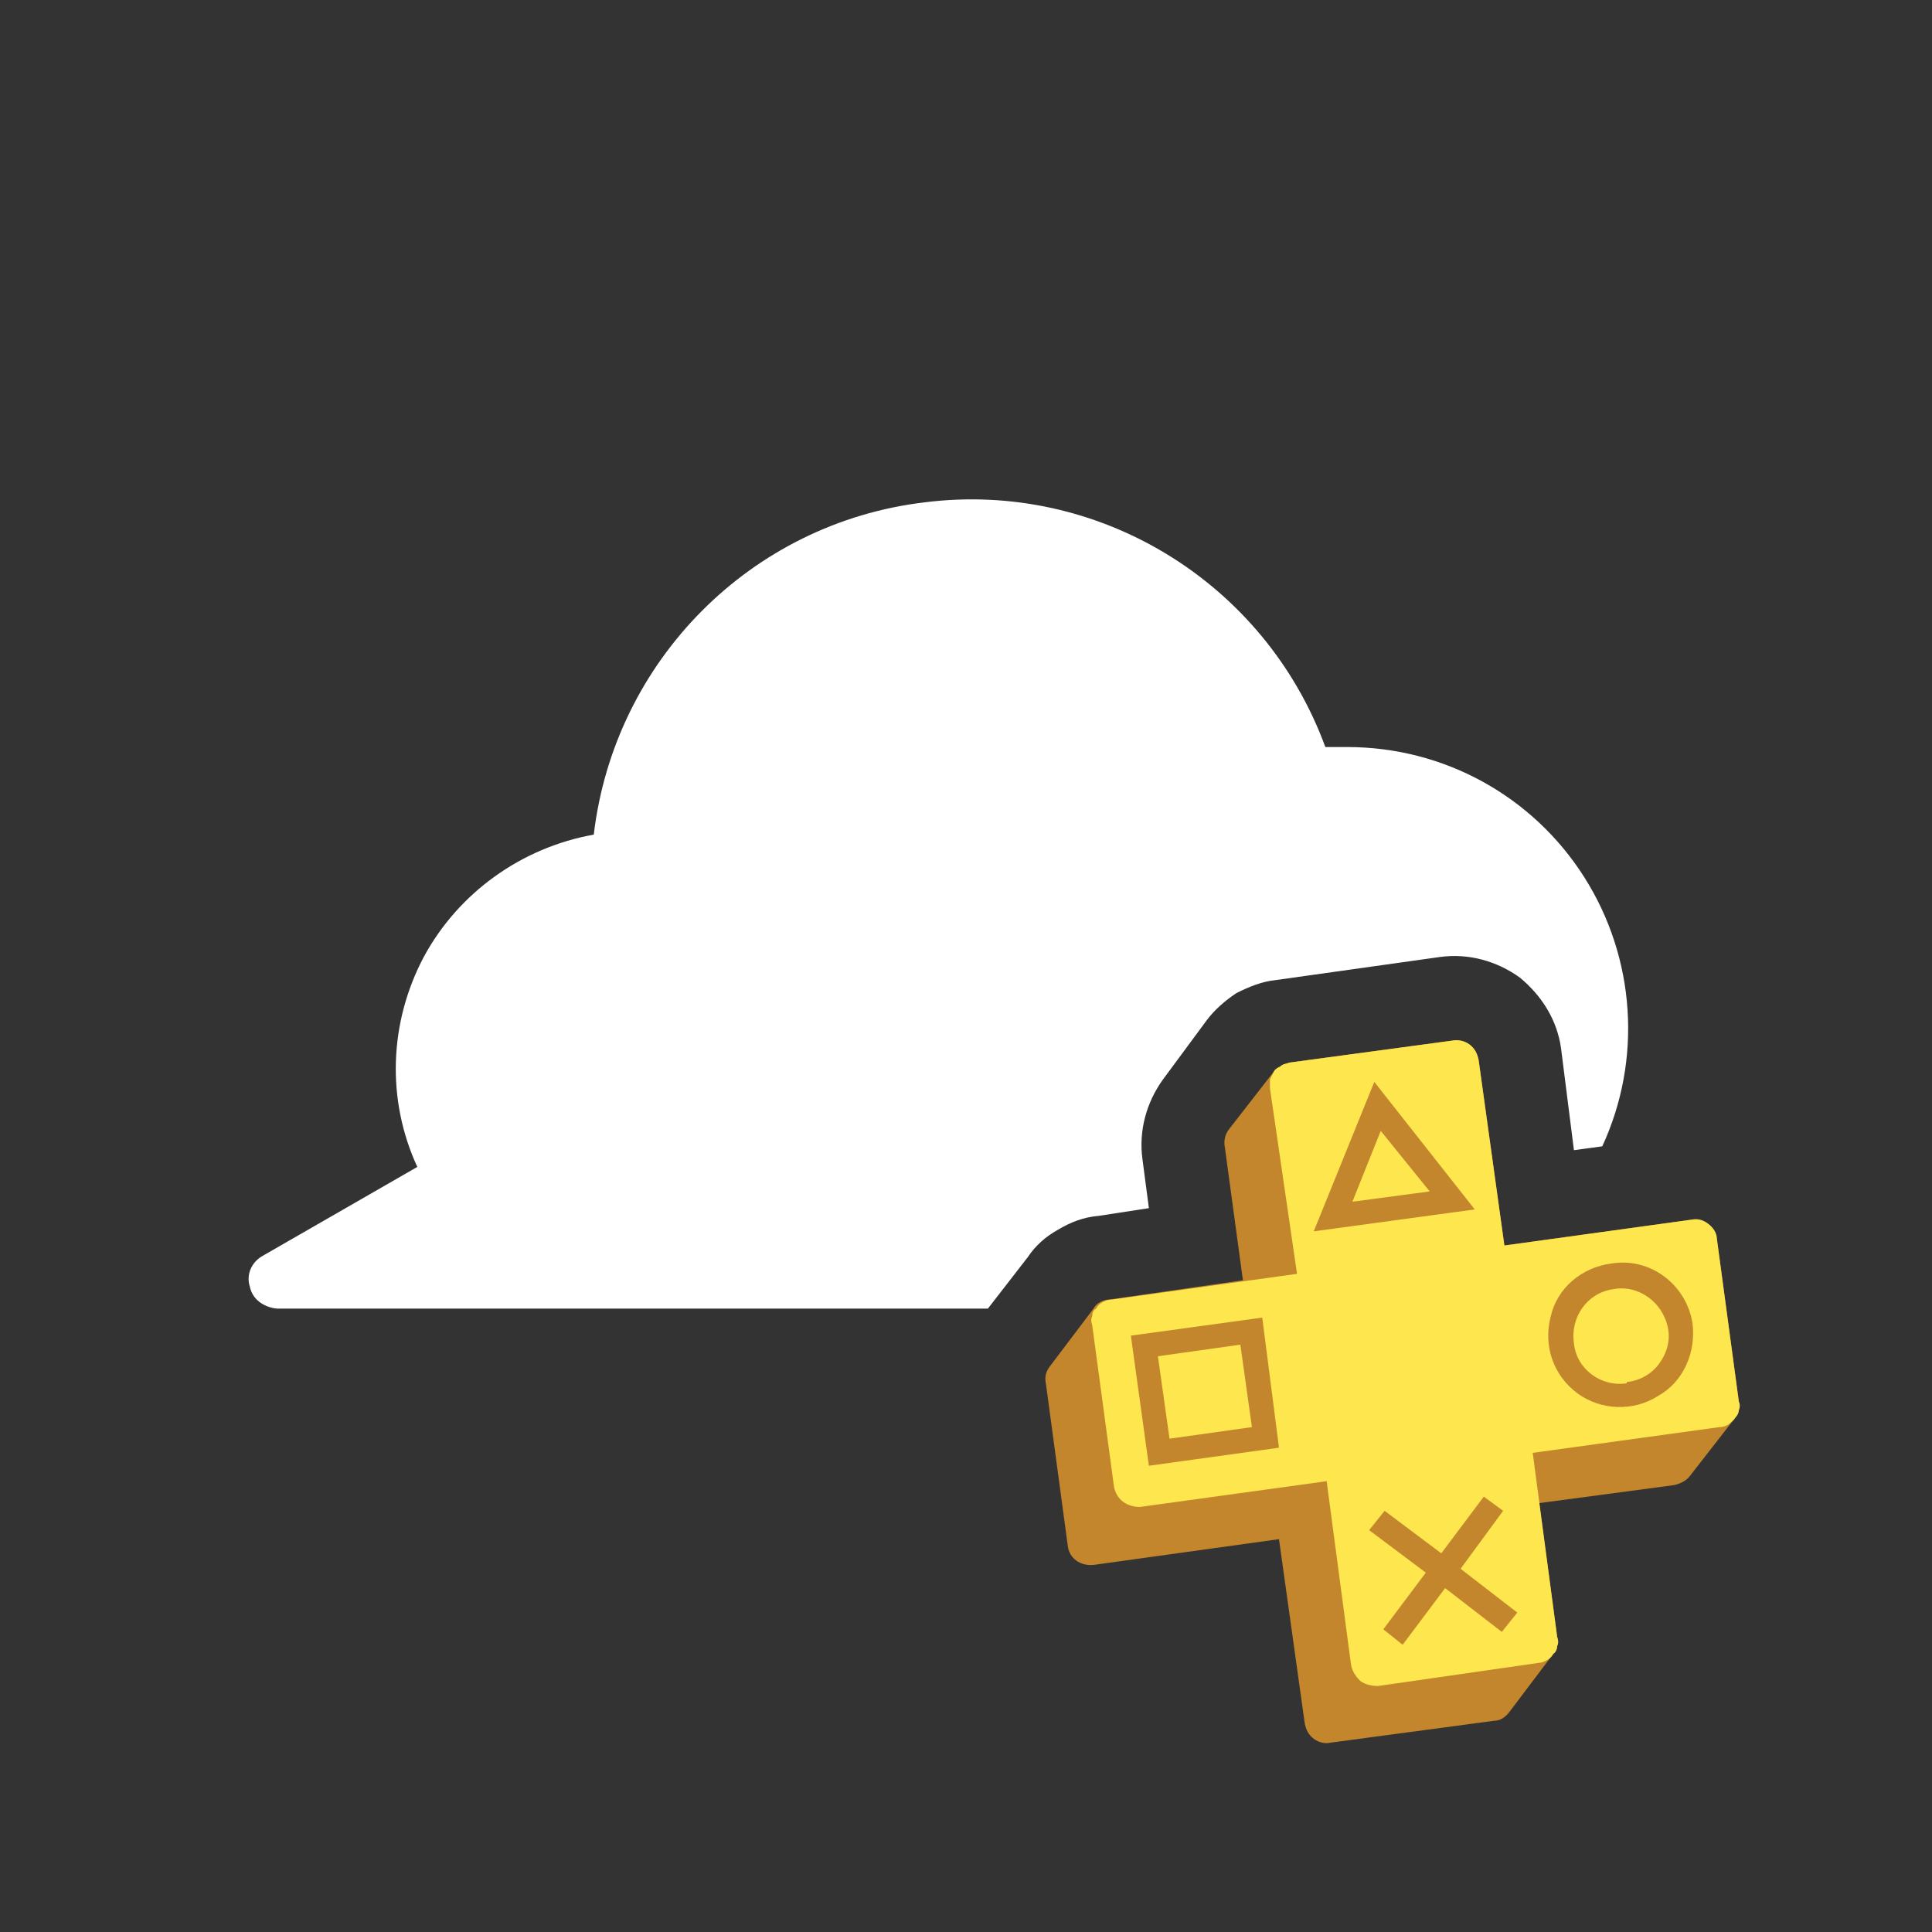 <svg width="15" height="15" viewBox="0 0 15 15" fill="none" xmlns="http://www.w3.org/2000/svg" xmlns:xlink="http://www.w3.org/1999/xlink">
	<rect x="0" y="0" width="15" height="15" fill="#333333" stroke="none"/>
	<desc>
			Created with Pixso.
	</desc>
	<defs>
		<clipPath id="clip1_153">
			<rect id="small9 1" rx="0" width="14" height="14" transform="translate(0.5 0.5)" fill="white" fill-opacity="0"/>
		</clipPath>
		<linearGradient x1="112.025" y1="111.384" x2="447.751" y2="447.115" id="paint_linear_1_155_0" gradientUnits="userSpaceOnUse">
			<stop stop-color="#C3862C"/>
			<stop offset="1" stop-color="#986D29"/>
		</linearGradient>
		<linearGradient x1="81.52" y1="124.498" x2="436.849" y2="394.511" id="paint_linear_1_156_0" gradientUnits="userSpaceOnUse">
			<stop offset="0.03" stop-color="#FDE64E"/>
			<stop offset="1" stop-color="#FCC013"/>
		</linearGradient>
	</defs>
	<rect id="small9 1" rx="0" width="14" height="14" transform="translate(0.5 0.5)" fill="#FFFFFF" fill-opacity="0"/>
	<g clip-path="url(#clip1_153)">
		<path id="Vector" d="M8.21 9.55C8.31 9.49 8.41 9.45 8.53 9.44L8.92 9.38L8.87 9C8.84 8.78 8.9 8.56 9.03 8.38L9.37 7.92C9.43 7.84 9.51 7.77 9.6 7.71C9.7 7.66 9.8 7.62 9.9 7.61L11.18 7.43C11.4 7.4 11.62 7.46 11.8 7.59C11.97 7.73 12.09 7.92 12.12 8.14L12.22 8.93L12.44 8.9C12.75 8.23 12.7 7.44 12.3 6.81C11.9 6.18 11.21 5.8 10.46 5.8C10.41 5.8 10.35 5.8 10.29 5.8C9.82 4.52 8.53 3.73 7.18 3.9C5.83 4.06 4.77 5.13 4.61 6.48C4.05 6.58 3.56 6.93 3.29 7.43C3.02 7.94 3 8.54 3.24 9.06L2.04 9.75C1.95 9.8 1.91 9.9 1.94 9.99C1.96 10.09 2.05 10.15 2.15 10.16L7.67 10.16L7.98 9.76C8.04 9.67 8.12 9.6 8.21 9.55Z" fill="#FFFFFF" fill-opacity="1" fill-rule="nonzero"/>
		<path id="Vector" d="M13.5 10.88L13.33 9.62C13.32 9.57 13.3 9.53 13.26 9.5C13.22 9.47 13.18 9.46 13.13 9.47L11.68 9.67L11.48 8.23C11.47 8.18 11.45 8.14 11.41 8.11C11.37 8.08 11.32 8.07 11.27 8.08L10.01 8.25C9.98 8.26 9.96 8.26 9.94 8.28C9.92 8.29 9.9 8.3 9.89 8.32L9.54 8.77C9.51 8.81 9.5 8.86 9.51 8.91L9.65 9.94L8.61 10.09C8.58 10.09 8.56 10.1 8.54 10.11C8.52 10.12 8.5 10.14 8.49 10.16L8.15 10.61C8.12 10.65 8.11 10.69 8.12 10.74L8.29 12C8.3 12.1 8.39 12.16 8.49 12.15L9.93 11.95L10.13 13.38C10.14 13.43 10.16 13.47 10.2 13.5C10.24 13.53 10.29 13.54 10.33 13.53L11.6 13.36C11.65 13.36 11.69 13.33 11.72 13.29L12.06 12.84C12.08 12.82 12.09 12.8 12.09 12.78C12.1 12.75 12.1 12.73 12.09 12.71L11.95 11.67L13 11.53C13.04 11.52 13.09 11.5 13.12 11.46L13.47 11.01C13.48 10.99 13.49 10.97 13.5 10.95C13.5 10.93 13.5 10.9 13.5 10.88Z" fill="url(#paint_linear_1_155_0)" fill-opacity="1" fill-rule="nonzero"/>
		<path id="Vector" d="M13.5 10.88L13.33 9.62C13.33 9.57 13.3 9.53 13.26 9.5C13.22 9.47 13.18 9.46 13.13 9.47L11.68 9.67L11.48 8.23C11.47 8.18 11.45 8.14 11.41 8.11C11.37 8.08 11.32 8.07 11.27 8.08L10.01 8.25C9.99 8.26 9.96 8.26 9.94 8.28C9.92 8.29 9.9 8.3 9.89 8.32C9.88 8.34 9.87 8.36 9.86 8.38C9.86 8.41 9.86 8.43 9.86 8.45L10.07 9.89L8.63 10.09C8.6 10.09 8.58 10.1 8.56 10.11C8.54 10.12 8.52 10.14 8.51 10.16C8.49 10.17 8.48 10.19 8.48 10.22C8.47 10.24 8.47 10.26 8.48 10.29L8.65 11.55C8.66 11.59 8.68 11.63 8.72 11.66C8.76 11.69 8.81 11.7 8.85 11.7L10.3 11.5L10.49 12.93C10.5 12.98 10.53 13.02 10.56 13.05C10.6 13.08 10.65 13.09 10.7 13.09L11.95 12.91C11.97 12.91 11.99 12.9 12.01 12.89C12.03 12.88 12.05 12.86 12.06 12.84C12.08 12.83 12.09 12.8 12.09 12.78C12.1 12.76 12.1 12.74 12.09 12.71L11.9 11.28L13.35 11.08C13.38 11.08 13.4 11.07 13.42 11.06C13.44 11.04 13.46 11.03 13.47 11.01C13.49 10.99 13.5 10.97 13.5 10.95C13.51 10.93 13.51 10.9 13.5 10.88Z" fill="url(#paint_linear_1_156_0)" fill-opacity="1" fill-rule="nonzero"/>
		<path id="Vector" d="M12.51 9.81C12.28 9.84 12.09 10 12.04 10.22C11.98 10.45 12.06 10.68 12.25 10.82C12.43 10.95 12.68 10.96 12.87 10.84C13.07 10.73 13.17 10.5 13.14 10.27C13.09 9.97 12.81 9.76 12.51 9.81ZM12.63 10.74C12.43 10.77 12.24 10.63 12.22 10.43C12.19 10.23 12.32 10.04 12.52 10.01C12.72 9.97 12.91 10.11 12.95 10.31C12.97 10.41 12.94 10.51 12.88 10.59C12.82 10.67 12.73 10.72 12.63 10.73L12.63 10.74ZM10.67 8.4L10.2 9.56L11.45 9.39L10.67 8.4ZM10.5 9.33L10.72 8.78L11.1 9.25L10.5 9.33ZM8.78 10.37L8.92 11.38L9.93 11.24L9.8 10.23L8.78 10.37ZM9.08 11.17L8.99 10.53L9.63 10.44L9.72 11.08L9.08 11.17Z" fill="#C3862C" fill-opacity="1" fill-rule="nonzero"/>
		<path id="Vector" d="M11.34 12.18L11.78 12.52L11.66 12.67L11.22 12.33L10.89 12.77L10.74 12.65L11.07 12.21L10.63 11.88L10.75 11.73L11.19 12.06L11.52 11.62L11.67 11.73L11.34 12.18Z" fill="#C3862C" fill-opacity="1" fill-rule="nonzero"/>
	</g>
</svg>
